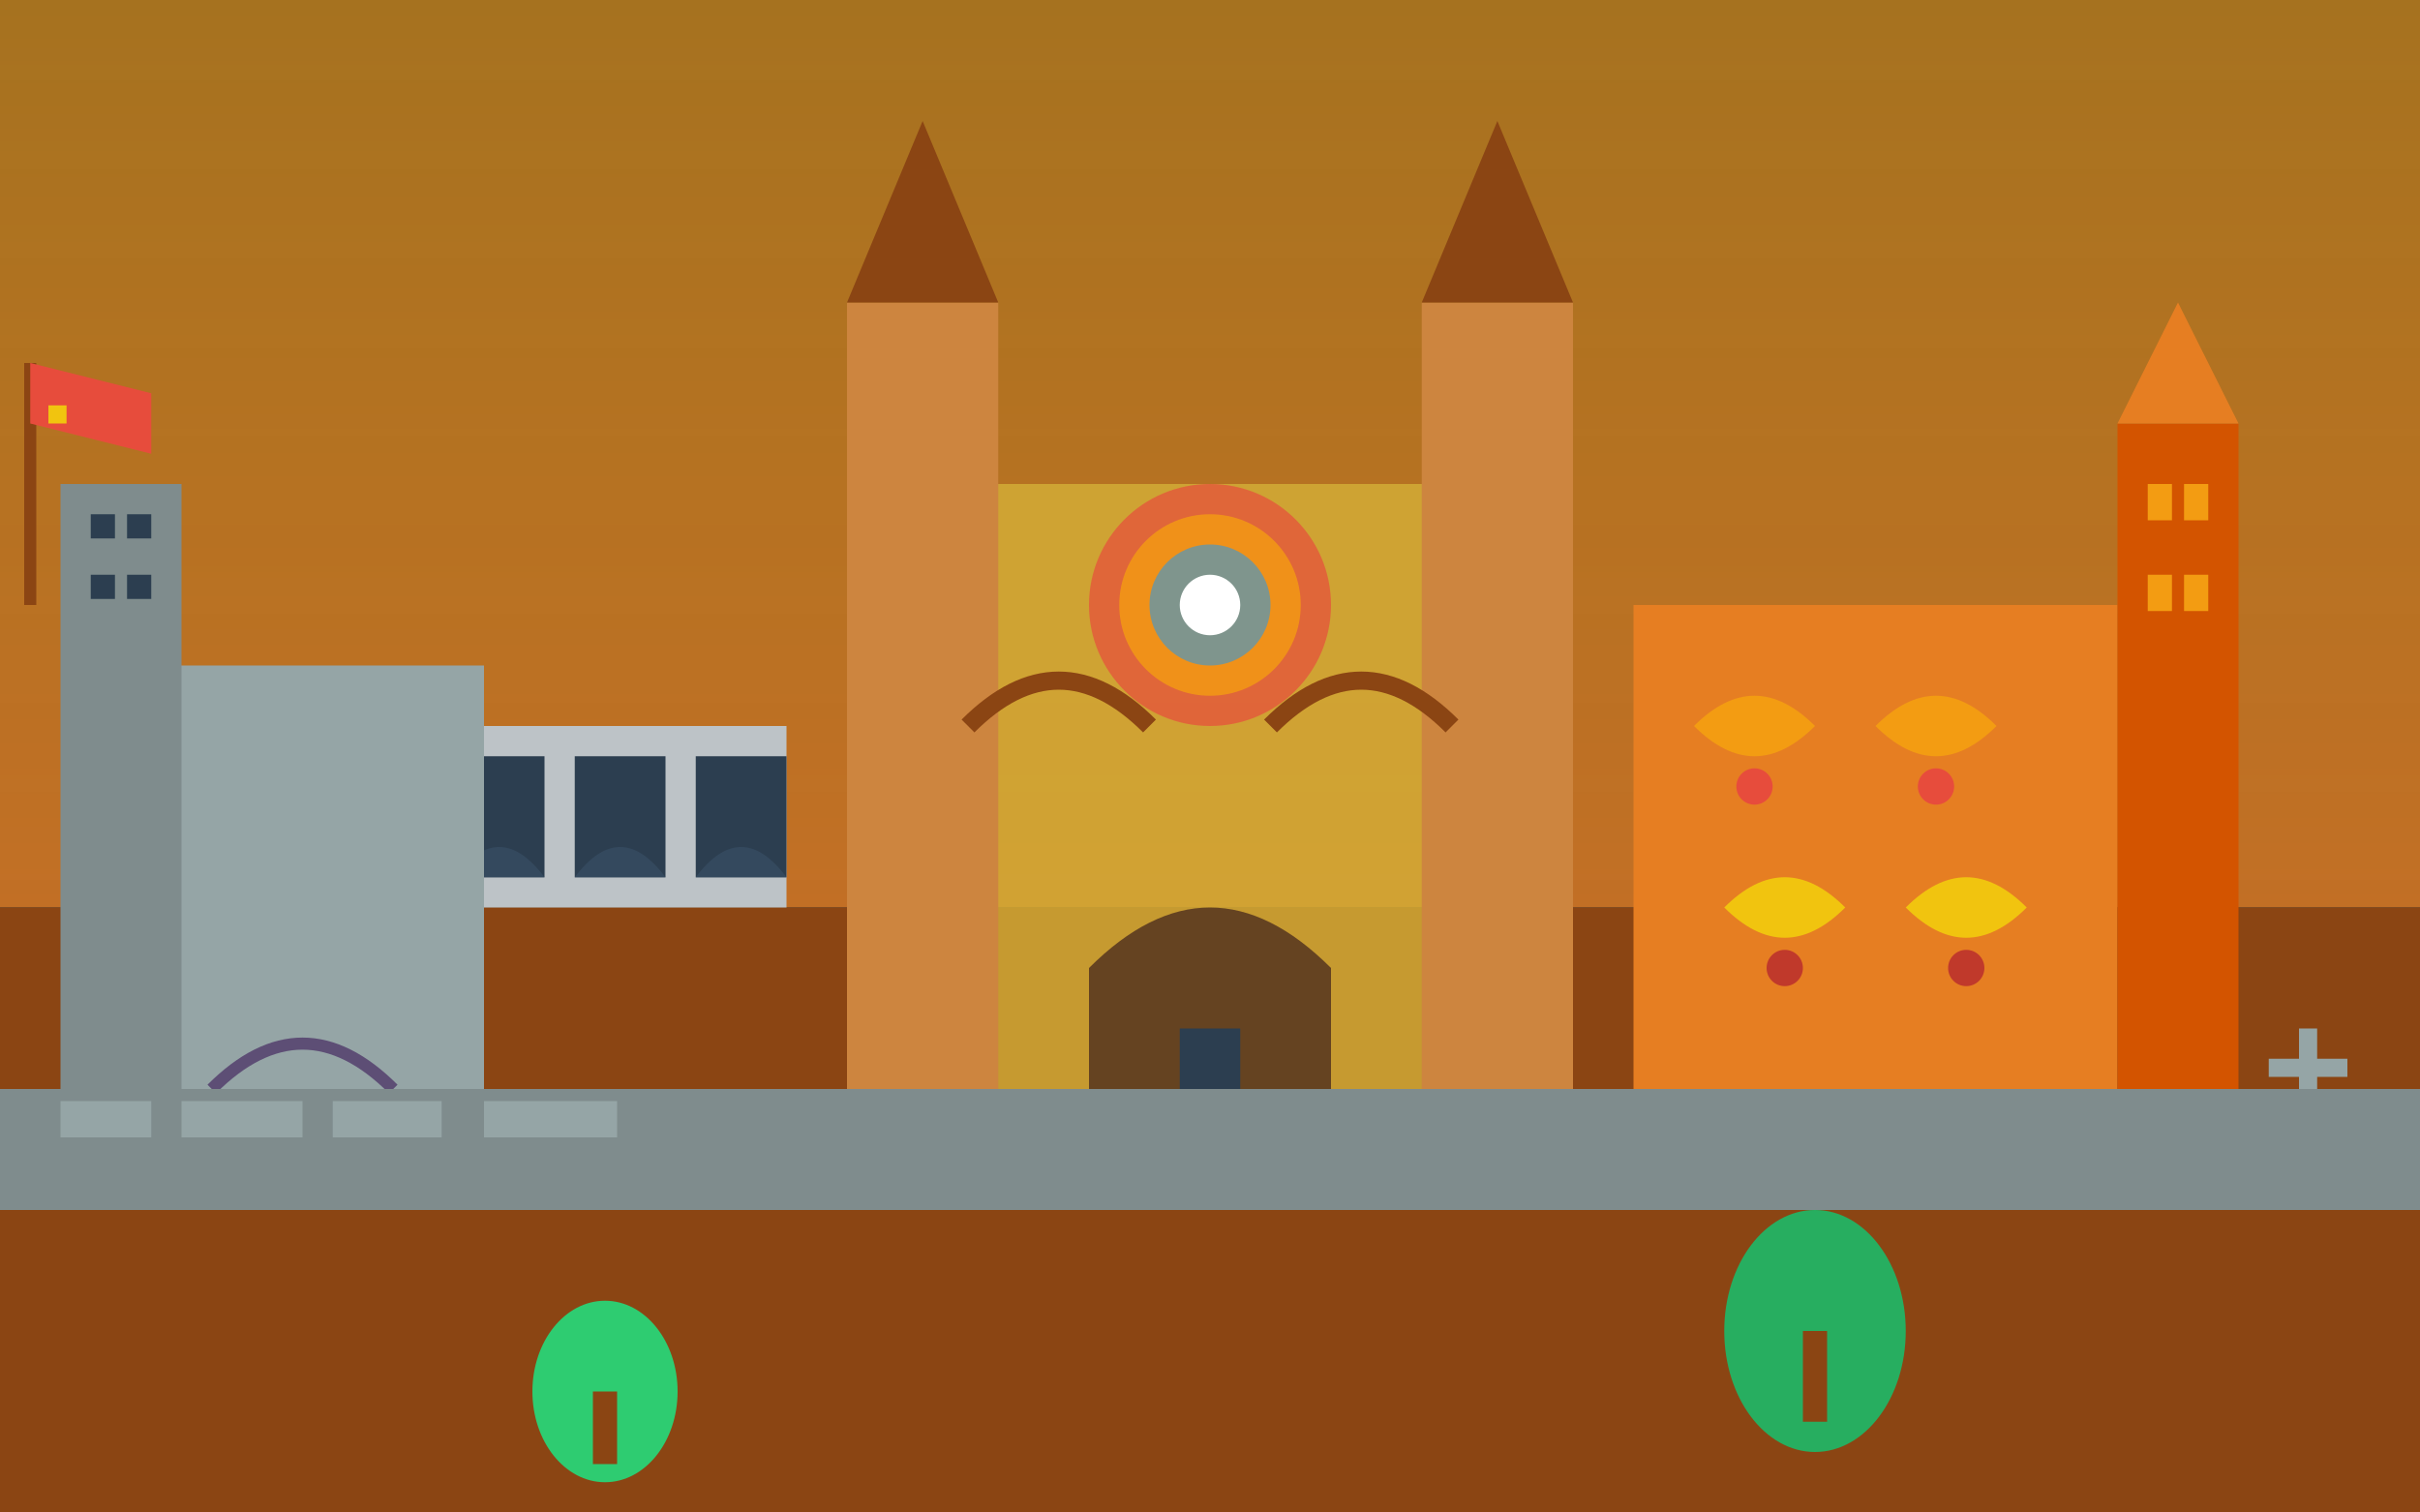 <svg width="400" height="250" viewBox="0 0 400 250" fill="none" xmlns="http://www.w3.org/2000/svg">
  <rect x="0" y="0" width="400" height="250" fill="#333333" stroke="none"/>
  <!-- Historic Sky Background -->
  <rect width="400" height="150" fill="url(#historicSky)"/>
  
  <!-- Historic Ground -->
  <rect x="0" y="150" width="400" height="100" fill="#8b4513"/>
  
  <!-- Gothic Cathedral -->
  <rect x="150" y="80" width="100" height="120" fill="#d4af37" opacity="0.8"/>
  
  <!-- Cathedral Towers -->
  <rect x="140" y="50" width="25" height="150" fill="#cd853f"/>
  <rect x="235" y="50" width="25" height="150" fill="#cd853f"/>
  
  <!-- Gothic Spires -->
  <polygon points="140,50 152.5,20 165,50" fill="#8b4513"/>
  <polygon points="235,50 247.5,20 260,50" fill="#8b4513"/>
  
  <!-- Cathedral Rose Window -->
  <circle cx="200" cy="100" r="20" fill="#e74c3c" opacity="0.7"/>
  <circle cx="200" cy="100" r="15" fill="#f39c12" opacity="0.8"/>
  <circle cx="200" cy="100" r="10" fill="#3498db" opacity="0.6"/>
  <circle cx="200" cy="100" r="5" fill="#fff"/>
  
  <!-- Gothic Arches -->
  <path d="M160 120 Q175 105 190 120" fill="none" stroke="#8b4513" stroke-width="3"/>
  <path d="M210 120 Q225 105 240 120" fill="none" stroke="#8b4513" stroke-width="3"/>
  
  <!-- Cathedral Entrance -->
  <path d="M180 160 Q200 140 220 160 L220 200 L180 200 Z" fill="#654321"/>
  <rect x="195" y="170" width="10" height="30" fill="#2c3e50"/>
  
  <!-- Roman Aqueduct -->
  <rect x="50" y="120" width="80" height="30" fill="#bdc3c7"/>
  <rect x="55" y="125" width="15" height="20" fill="#2c3e50"/>
  <rect x="75" y="125" width="15" height="20" fill="#2c3e50"/>
  <rect x="95" y="125" width="15" height="20" fill="#2c3e50"/>
  <rect x="115" y="125" width="15" height="20" fill="#2c3e50"/>
  
  <!-- Aqueduct Arches -->
  <path d="M55 145 Q62.5 135 70 145" fill="#34495e"/>
  <path d="M75 145 Q82.5 135 90 145" fill="#34495e"/>
  <path d="M95 145 Q102.5 135 110 145" fill="#34495e"/>
  <path d="M115 145 Q122.5 135 130 145" fill="#34495e"/>
  
  <!-- Moorish Palace -->
  <rect x="270" y="100" width="80" height="100" fill="#e67e22"/>
  
  <!-- Moorish Arches -->
  <path d="M280 120 Q290 110 300 120 Q290 130 280 120" fill="#f39c12"/>
  <path d="M310 120 Q320 110 330 120 Q320 130 310 120" fill="#f39c12"/>
  <path d="M285 150 Q295 140 305 150 Q295 160 285 150" fill="#f1c40f"/>
  <path d="M315 150 Q325 140 335 150 Q325 160 315 150" fill="#f1c40f"/>
  
  <!-- Moorish Decorative Patterns -->
  <circle cx="290" cy="130" r="3" fill="#e74c3c"/>
  <circle cx="320" cy="130" r="3" fill="#e74c3c"/>
  <circle cx="295" cy="160" r="3" fill="#c0392b"/>
  <circle cx="325" cy="160" r="3" fill="#c0392b"/>
  
  <!-- Moorish Tower -->
  <rect x="350" y="70" width="20" height="130" fill="#d35400"/>
  <polygon points="350,70 360,50 370,70" fill="#e67e22"/>
  <rect x="355" y="80" width="4" height="6" fill="#f39c12"/>
  <rect x="361" y="80" width="4" height="6" fill="#f39c12"/>
  <rect x="355" y="95" width="4" height="6" fill="#f39c12"/>
  <rect x="361" y="95" width="4" height="6" fill="#f39c12"/>
  
  <!-- Romanesque Church -->
  <rect x="20" y="110" width="60" height="90" fill="#95a5a6"/>
  
  <!-- Romanesque Bell Tower -->
  <rect x="10" y="80" width="20" height="120" fill="#7f8c8d"/>
  <rect x="15" y="85" width="4" height="4" fill="#2c3e50"/>
  <rect x="21" y="85" width="4" height="4" fill="#2c3e50"/>
  <rect x="15" y="95" width="4" height="4" fill="#2c3e50"/>
  <rect x="21" y="95" width="4" height="4" fill="#2c3e50"/>
  
  <!-- Romanesque Entrance -->
  <path d="M35 180 Q50 165 65 180" fill="none" stroke="#5d4e75" stroke-width="2"/>
  <rect x="45" y="180" width="10" height="20" fill="#34495e"/>
  
  <!-- Historic Elements -->
  <!-- Stone Cross -->
  <rect x="380" y="170" width="3" height="20" fill="#95a5a6"/>
  <rect x="375" y="175" width="13" height="3" fill="#95a5a6"/>
  
  <!-- Medieval Flag -->
  <line x1="5" y1="60" x2="5" y2="100" stroke="#8b4513" stroke-width="2"/>
  <polygon points="5,60 25,65 25,75 5,70" fill="#e74c3c"/>
  <rect x="8" y="67" width="3" height="3" fill="#f1c40f"/>
  
  <!-- Ancient Olive Trees -->
  <ellipse cx="300" cy="220" rx="15" ry="20" fill="#27ae60"/>
  <rect x="298" y="220" width="4" height="15" fill="#8b4513"/>
  <ellipse cx="100" cy="230" rx="12" ry="15" fill="#2ecc71"/>
  <rect x="98" y="230" width="4" height="12" fill="#8b4513"/>
  
  <!-- Historic Stone Wall -->
  <rect x="0" y="180" width="400" height="20" fill="#7f8c8d"/>
  <rect x="10" y="182" width="15" height="6" fill="#95a5a6"/>
  <rect x="30" y="182" width="20" height="6" fill="#95a5a6"/>
  <rect x="55" y="182" width="18" height="6" fill="#95a5a6"/>
  <rect x="80" y="182" width="22" height="6" fill="#95a5a6"/>
  
  <!-- Defs for Gradients -->
  <defs>
    <linearGradient id="historicSky" x1="0%" y1="0%" x2="0%" y2="100%">
      <stop offset="0%" style="stop-color:#f39c12;stop-opacity:0.6" />
      <stop offset="100%" style="stop-color:#e67e22;stop-opacity:0.8" />
    </linearGradient>
  </defs>
</svg>
